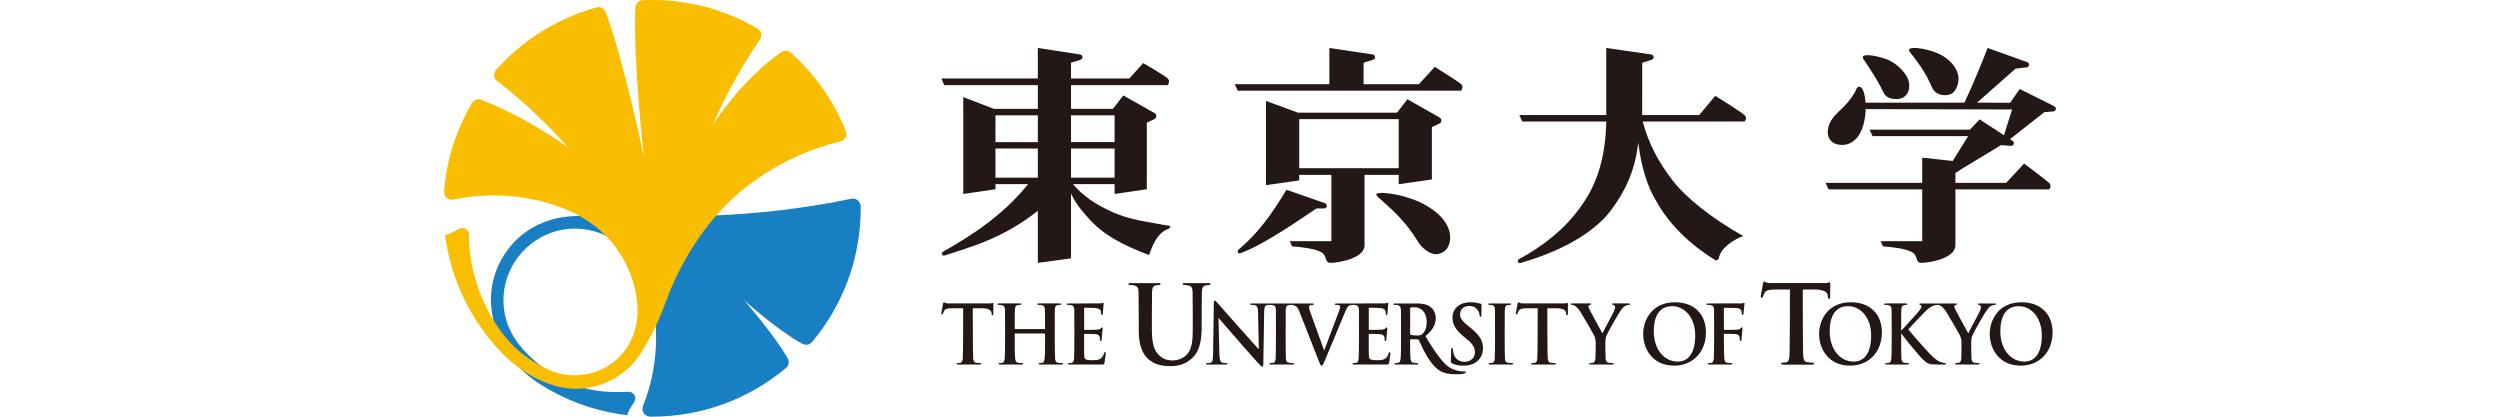 <?xml version="1.0" encoding="UTF-8" standalone="no"?>
<!-- Generator: Adobe Illustrator 14.0.0, SVG Export Plug-In . SVG Version: 6.00 Build 43363)  -->

<svg
   version="1.1"
   id="レイヤー_1"
   x="0px"
   y="0px"
   width="1551.376"
   height="258.563"
   viewBox="0 0 1551.376 258.563"
   enable-background="new 0 0 1000 258.563"
   xml:space="preserve"
   sodipodi:docname="UTokyo.svg"
   inkscape:version="1.1.1 (3bf5ae0d25, 2021-09-20)"
   xmlns:inkscape="http://www.inkscape.org/namespaces/inkscape"
   xmlns:sodipodi="http://sodipodi.sourceforge.net/DTD/sodipodi-0.dtd"
   xmlns="http://www.w3.org/2000/svg"
   xmlns:svg="http://www.w3.org/2000/svg"><defs
   id="defs67" /><sodipodi:namedview
   id="namedview65"
   pagecolor="#ffffff"
   bordercolor="#666666"
   borderopacity="1.0"
   inkscape:pageshadow="2"
   inkscape:pageopacity="0.0"
   inkscape:pagecheckerboard="0"
   showgrid="false"
   fit-margin-top="0"
   fit-margin-left="0"
   fit-margin-right="0"
   fit-margin-bottom="0"
   inkscape:zoom="0.32225"
   inkscape:cx="-684.25136"
   inkscape:cy="381.69123"
   inkscape:window-width="2560"
   inkscape:window-height="1403"
   inkscape:window-x="0"
   inkscape:window-y="0"
   inkscape:window-maximized="1"
   inkscape:current-layer="レイヤー_1" />
<g
   id="g62"
   transform="translate(276.01,6.507169e-4)">
	<path
   fill="#187fc3"
   d="m 258.087,128.076 c -0.019,-2.635 -2.205,-4.878 -4.869,-4.878 -0.383,0 -0.759,0.074 -1.134,0.167 -42.904,8.871 -87.648,12.425 -133.462,9.905 -14.116,-0.783 -28,0 -41.67,1.051 -1.043,0.067 -2.065,0.192 -3.09,0.332 -10.956,1.501 -21.432,6.362 -29.55,14.292 C 37.103,156 32,165.09 29.828,174.963 c -2.611,11.873 -0.768,24.139 4.269,35.12 4.87,10.663 12.69,19.937 22.396,26.6 10.54,7.063 22.118,12.572 34.276,16.276 7.667,2.301 14.495,3.727 22.559,4.727 0.108,-3.051 4.711,-7.813 4.874,-10.105 0.162,-2.294 -1.572,-4.313 -3.857,-4.461 -12.562,0.476 -21.776,0.167 -33.566,-4.22 -12.099,-4.527 -23.047,-11.998 -31.694,-21.563 -4.16,-4.611 -7.608,-9.664 -9.832,-15.468 -2.184,-5.82 -3.113,-12.048 -2.763,-18.228 1.175,-20.771 17.34,-38.354 37.968,-41.316 11.407,-1.633 23.219,1.301 32.524,8.104 4.857,3.536 9.009,8.099 12.048,13.251 3.449,5.861 6.333,12.065 8.343,18.568 4.173,13.55 4.549,28.367 2.765,42.351 -0.776,5.929 -2.022,11.809 -3.724,17.577 -0.954,3.259 -2.117,6.503 -3.398,9.655 -0.229,0.584 -0.366,1.2 -0.366,1.87 0,2.65 2.117,4.768 4.723,4.845 0.326,0 0.888,0.016 1.222,0.016 31.744,0 60.798,-11.424 83.315,-30.345 0.017,-0.008 0.058,-0.058 0.075,-0.066 0.926,-0.892 1.456,-2.077 1.456,-3.411 0,-0.99 -0.342,-1.858 -0.795,-2.649 -8.443,-14.652 -26.822,-35.687 -26.822,-35.687 0,0 20.801,18.617 35.717,26.773 0.806,0.424 1.686,0.773 2.683,0.773 1.333,0 2.547,-0.516 3.413,-1.409 0.055,-0.032 0.105,-0.084 0.154,-0.157 18.924,-22.479 30.307,-51.479 30.307,-83.125 -0.001,-0.391 -0.011,-0.783 -0.011,-1.183"
   id="path2" />
	<path
   fill="#f9be00"
   d="m 24.149,187.285 c -5.112,-11.356 -8.271,-23.62 -9.038,-36.004 -0.088,-1.685 -0.064,-3.936 -0.072,-5.611 0,-2.319 -1.868,-4.202 -4.189,-4.202 -2.322,0 -7.25,4.235 -10.698,4.235 3.523,27.349 15.904,53.181 35.021,73.061 9.352,9.748 20.937,17.293 34.096,20.861 11.298,3.068 23.3,1.675 33.736,-3.585 4.995,-2.535 9.589,-5.928 13.396,-10.058 4.064,-4.368 7.187,-9.695 10.083,-14.884 3.04,-5.501 5.679,-11.196 8.068,-17.024 2.518,-6.17 4.619,-12.533 7.404,-18.644 10.535,-22.981 25.374,-44.002 45.423,-59.646 9.801,-7.646 20.5,-14.064 31.864,-19.118 5.782,-2.569 11.708,-4.763 17.77,-6.571 2.885,-0.859 5.832,-1.66 8.768,-2.359 2.629,-0.817 4.089,-3.603 3.202,-6.171 -7.342,-18.585 -19.141,-35.313 -34.024,-48.612 -0.101,-0.099 -0.188,-0.191 -0.288,-0.284 -0.855,-0.741 -1.968,-1.226 -3.202,-1.226 -1.335,0 -2.452,0.793 -3.469,1.509 -23.897,16.569 -41.496,44.242 -41.496,44.242 0,0 9.314,-23.655 29.184,-52.83 0.505,-0.7 0.725,-1.585 0.725,-2.501 0,-1.66 -0.813,-3.101 -2.068,-3.97 -0.145,-0.1 -0.303,-0.199 -0.466,-0.284 C 181.584,10.463 168.159,5.277 154.164,2.501 143.97,0.466 133.526,-0.334 123.145,0.125 123.12,0.108 123.078,0.108 123.057,0.108 c -0.058,0 -0.099,0.017 -0.158,0.017 -2.598,0.074 -4.586,2.217 -4.69,4.819 -1.322,33.97 5.336,92.372 5.336,92.372 0,0 -11.864,-57.55 -23.555,-89.486 -0.701,-1.936 -2.434,-3.395 -4.594,-3.395 -0.334,0 -0.668,0.034 -0.963,0.083 -0.037,0.026 -0.071,0.049 -0.113,0.049 -0.838,0.209 -1.671,0.451 -2.51,0.693 -19.537,5.795 -37.605,16.243 -52.377,30.243 -2.542,2.41 -4.969,4.944 -7.333,7.579 -0.05,0.049 -0.121,0.125 -0.164,0.15 -0.8,0.892 -1.305,2.027 -1.305,3.311 0,1.316 0.472,2.685 1.451,3.435 25.524,19.379 44.348,41.451 44.348,41.451 0,0 -24.172,-17.827 -52.902,-29.15 -0.821,-0.309 -1.597,-0.726 -2.518,-0.726 -1.676,0 -3.135,0.851 -4.015,2.135 -0.017,0.018 -0.026,0.042 -0.042,0.066 -4.148,7.088 -7.684,14.525 -10.427,22.248 -3.49,9.831 -5.77,20.112 -6.804,30.508 -0.263,2.652 -0.434,5.371 2.288,6.855 1.076,0.599 2.272,0.692 3.458,0.458 1.759,-0.384 3.526,-0.716 5.303,-1.001 6.866,-1.116 13.799,-1.617 20.716,-1.559 13.892,0.134 27.724,2.66 40.712,7.495 11.985,4.494 22.942,11.507 31.246,21.346 15.627,18.562 24.003,50.438 5.971,70.218 -8.267,9.071 -20.441,13.492 -32.628,12.407 -6.266,-0.594 -11.815,-2.776 -17.289,-5.736 -4.995,-2.709 -9.736,-5.828 -13.975,-9.59 -9.255,-8.237 -16.334,-18.902 -21.375,-30.118"
   id="path4" />
	<path
   fill="#231815"
   d="m 578.022,120.729 c 0,-2.11 11.857,-0.449 17.396,1.226 4.443,1.369 11.539,3.41 19.001,9.164 4.252,3.294 9.462,9.13 9.462,16.133 0,6.964 -4.2,10.509 -9.336,10.509 -2.786,-0.375 -5.654,-2.043 -8.171,-4.578 -2.535,-2.519 -4.504,-7.604 -11.843,-16.02 -8.304,-9.505 -16.509,-15.024 -16.509,-16.434"
   id="path6" />
	<path
   fill="#231815"
   d="m 570.152,52.239 0.017,-13.307 5.852,-1.851 -0.008,-0.033 c 0.702,-0.193 1.262,-0.801 1.262,-1.601 0,-0.81 -0.635,-1.477 -1.436,-1.602 v -0.042 l -26.918,-4.036 v 22.472 h -58.73 l 1.863,4.019 h 138.682 c 0,0 1.668,-2.435 0,-4.019 -1.667,-1.602 -16.424,-10.73 -16.424,-10.73 l -9.808,10.73 z"
   id="path8" />
	<path
   fill="#231815"
   d="m 546.147,126.107 0.014,-0.023 -23.871,-8.33 c -8.821,14.608 -16.985,26.397 -29.843,37.28 l 0.017,0.016 c -0.279,0.217 -0.466,0.551 -0.466,0.934 0,0.709 0.581,1.277 1.263,1.277 0.163,0 0.313,-0.052 0.442,-0.109 v 0.018 c 0.017,-0.018 0.024,-0.018 0.051,-0.018 v -0.009 c 11.339,-4.119 27.737,-14.551 47.148,-27.767 l 4.754,-0.024 c 0.915,0 1.682,-0.734 1.682,-1.659 -10e-4,-0.759 -0.508,-1.369 -1.191,-1.586"
   id="path10" />
	<path
   fill="#231815"
   d="M 806.508,71.384 C 804.323,69.292 788.38,59.477 788.38,59.477 l -9.948,11.907 h -35.378 l 0.017,-32.452 5.863,-1.851 -0.012,-0.033 c 0.728,-0.193 1.269,-0.801 1.269,-1.601 0,-0.81 -0.651,-1.477 -1.434,-1.602 V 33.803 L 720.756,29.767 V 71.384 H 666.81 l 1.866,4.028 h 52.08 c -0.322,19.877 -4.935,35.346 -11.755,46.619 -8.488,14.218 -21.497,27.399 -42.426,38.799 0,0 -0.017,0 -0.017,0.025 -0.083,0.051 -0.158,0.084 -0.225,0.125 h 0.007 c -0.317,0.258 -0.532,0.599 -0.532,1.025 0,0.699 0.558,1.249 1.259,1.249 0.116,0 0.242,-0.033 0.359,-0.048 l 0.015,0.015 c 25.24,-7.237 45.521,-18.652 56.002,-32.419 8.971,-11.781 15.293,-25.098 17.144,-42.35 1.885,15.318 5.751,27.643 11.481,36.838 7.313,13.125 19.451,25.616 35.962,35.905 0.118,0.083 0.217,0.15 0.341,0.218 0.191,0.082 0.409,0.125 0.611,0.125 0.366,0 0.684,-0.125 0.94,-0.317 0.367,-0.241 0.635,-0.709 0.718,-1.151 1.093,-6.104 9.047,-11.406 15.141,-13.599 -19.512,-10.85 -35.429,-23.839 -43.166,-33.646 -9.308,-11.723 -15.808,-24.206 -19.226,-37.413 h 63.118 c 0.001,0 2.17,-1.936 0.001,-4.028"
   id="path12" />
	<path
   fill="#231815"
   d="m 880.034,35.078 c -0.167,0.318 -0.135,0.86 0.243,1.452 1.734,2.786 6.245,9.348 8.78,13.708 3.102,5.361 3.401,7.363 5.328,9.314 1.71,1.684 7.571,3.042 11.124,0.633 3.567,-2.436 3.976,-7.404 2.493,-11.158 -1.476,-3.768 -6.889,-9.789 -12.774,-12.065 -5.888,-2.257 -14.176,-3.759 -15.194,-1.884"
   id="path14" />
	<path
   fill="#231815"
   d="m 908.937,30.41 c -0.327,0.349 -0.485,0.966 -0.019,1.566 1.935,2.502 5.938,7.505 9.032,12.542 3.958,6.371 4.478,10.021 6.645,12.207 3.419,3.369 9.473,2.709 11.498,0.667 2.91,-2.894 3.937,-7.913 2.818,-11.666 -1.76,-5.92 -7.194,-10.931 -14.876,-13.599 -6.803,-2.36 -13.814,-2.993 -15.098,-1.717"
   id="path16" />
	<path
   fill="#231815"
   d="m 878.051,53.874 c 3.228,0.542 5.326,12.991 2.125,24.081 -2.642,9.105 -8.903,13.207 -15.85,11.665 -5.388,-1.208 -7.205,-5.987 -5.536,-11.54 1.449,-4.828 5.901,-8.506 9.071,-11.564 3.233,-3.145 7.095,-8.464 7.972,-10.982 0.333,-0.943 0.915,-1.877 2.218,-1.66"
   id="path18" />
	<path
   fill="#231815"
   d="m 937.429,117.52 v 34.595 c 0,8.34 -16.354,10.998 -21.297,10.998 -2.562,0 -2.46,-2.459 -3.585,-4.645 -0.952,-1.818 -3.879,-4.354 -20.122,-5.603 l -1.385,-3.201 h 25.799 l -0.017,-32.145 h -58.116 l -1.852,-4.027 h 59.968 V 97.825 l 24.681,2.719 c 2.361,1.207 -0.516,5.126 -4.074,6.62 v 6.328 h 31.458 l 11.173,-11.999 c 0,0 13.359,9.98 15.486,11.999 2.102,2.018 0,4.027 0,4.027 h -58.117 z"
   id="path20" />
	<path
   fill="#231815"
   d="m 999.772,67.473 c 0,-0.649 -0.374,-1.192 -0.934,-1.484 h 0.015 l -0.091,-0.067 -21.429,-10.674 -5.945,8.532 -20.529,-0.092 23.898,-21.096 6.703,-0.759 c 0.937,0 1.669,-0.759 1.669,-1.676 0,-0.708 -0.425,-1.3 -1.036,-1.55 l -24.671,-8.839 c -3.878,9.864 -8.681,21.863 -14.417,33.921 h -62.921 l -0.149,4.002 92.653,0.242 -6.153,19.528 2.519,0.735 23.64,-18.595 5.694,-0.45 v -0.042 c 0.816,-0.085 1.484,-0.768 1.484,-1.636"
   id="path22" />
	<path
   fill="#231815"
   d="m 972.974,87.46 v -0.017 l -20.521,-13.366 -6.044,6.37 h -62.271 l 1.842,4.019 h 59.353 l -11.396,18.335 c 1.884,0.392 0.265,3.779 3.493,4.362 l 28.341,-17.119 6.053,0.468 v -0.034 c 0.082,0 0.15,0.034 0.217,0.034 0.935,0 1.667,-0.759 1.667,-1.677 -0.002,-0.575 -0.292,-1.067 -0.734,-1.375"
   id="path24" />
	<path
   fill="#231815"
   d="m 413.563,131.211 c -10.077,-4.452 -17.982,-10.098 -23.723,-16.935 h 25.82 v 6.103 l 19.983,-2.968 V 76.103 l 4.595,-2.143 c 0.775,-0.325 1.305,-1.059 1.305,-1.942 0,-0.792 -0.464,-1.484 -1.118,-1.843 l -19.348,-10.948 -6.483,8.33 h -25.99 V 52.84 h 59.98 c 0,0 1.931,-2.319 0,-4.169 -1.95,-1.868 -15.196,-9.522 -15.196,-9.522 l -8.555,9.522 h -36.229 l 0.017,-9.739 5.873,-1.851 -0.016,-0.033 c 0.718,-0.193 1.255,-0.801 1.255,-1.601 0,-0.81 -0.613,-1.477 -1.426,-1.602 l 0.016,-0.042 -26.311,-4.036 v 18.904 h -59.84 l 1.718,4.169 h 58.122 v 14.716 h -27.211 l -19.053,-7.295 v 60.118 l 19.99,-2.968 v -3.135 l 20.246,-0.016 c -15.642,19.318 -34.128,31.317 -52.889,42.006 h 0.017 c -0.4,0.217 -0.679,0.643 -0.679,1.119 0,0.691 0.57,1.258 1.255,1.258 0.125,0 0.254,-0.05 0.367,-0.075 l 0.008,0.009 c 16.989,-5.536 36.721,-10.857 57.951,-27.791 v 32.326 l 20.592,-2.8 v -40.267 c 3.101,6.563 6.669,10.74 10.697,15.191 8.994,10.391 21.534,16.962 37.802,23.039 2.631,-8.162 6.137,-14.45 12.328,-16.384 l 1.01,-1.585 c -13.025,-2.524 -25.422,-3.609 -36.88,-9.095 M 368.011,110.249 H 341.737 V 92.18 h 26.274 z m 0,-22.064 H 341.737 V 71.584 h 26.274 z m 20.592,-16.609 h 27.049 v 16.602 h -27.049 z m 0,20.604 h 27.049 v 18.069 h -27.049 z"
   id="path26" />
	<path
   fill="#231815"
   d="m 617.321,72.919 v -0.018 l -19.956,-11.314 -6.483,8.346 h -61.447 l -19.836,-7.304 v 52.273 l 20.613,-2.952 v -3.426 h 19.96 v 41.141 h -25.799 l 1.384,3.201 c 16.244,1.249 19.18,3.784 20.121,5.603 1.145,2.186 1.035,4.645 3.596,4.645 4.925,0 21.285,-2.658 21.285,-10.998 v -43.591 h 21.188 v 5.786 l 20.597,-2.962 V 79.53 78.863 l 4.604,-2.159 c 0.765,-0.309 1.309,-1.059 1.309,-1.951 -10e-4,-0.793 -0.452,-1.468 -1.136,-1.834 M 591.947,104.37 H 530.212 V 73.927 h 61.735 z"
   id="path28" />
	<path
   fill="#231815"
   d="m 372.217,204.22 c 0.146,0 0.275,-0.1 0.275,-0.332 v -1.068 c 0,-7.619 0,-9.021 -0.078,-10.622 -0.092,-1.709 -0.484,-2.493 -2.055,-2.852 -0.384,-0.109 -1.197,-0.148 -1.866,-0.148 -0.52,0 -0.816,-0.109 -0.816,-0.468 0,-0.326 0.351,-0.435 1.014,-0.435 h 12.878 c 0.676,0 1.004,0.108 1.004,0.435 0,0.358 -0.279,0.468 -0.85,0.468 -0.404,0 -0.82,0.039 -1.384,0.148 -1.297,0.25 -1.676,1.102 -1.776,2.852 -0.087,1.601 -0.087,28.033 0.155,30.192 0.134,1.401 0.417,2.503 1.851,2.719 0.684,0.093 1.726,0.192 2.427,0.192 0.537,0 0.775,0.142 0.775,0.392 0,0.356 -0.376,0.501 -0.955,0.501 H 369.4 c -0.672,0 -0.998,-0.145 -0.998,-0.501 0,-0.25 0.196,-0.392 0.759,-0.392 0.718,0 1.297,-0.1 1.718,-0.192 0.947,-0.216 1.193,-1.317 1.372,-2.768 0.241,-2.11 0.241,-6.063 0.241,-10.683 v -4.402 c 0,-0.217 -0.128,-0.31 -0.275,-0.31 H 353.99 c -0.138,0 -0.3,0.033 -0.3,0.31 v 4.402 c 0,4.62 0,8.572 0.267,10.731 0.125,1.401 0.417,2.503 1.843,2.719 0.684,0.093 1.726,0.192 2.427,0.192 0.546,0 0.792,0.142 0.792,0.392 0,0.356 -0.401,0.501 -0.971,0.501 h -13.466 c -0.609,0 -0.938,-0.145 -0.938,-0.501 0,-0.25 0.179,-0.392 0.742,-0.392 0.726,0 1.296,-0.1 1.722,-0.192 0.959,-0.216 1.205,-1.317 1.392,-2.768 0.25,-2.11 0.25,-28.543 0.146,-30.144 -0.104,-1.709 -0.471,-2.493 -2.068,-2.852 -0.366,-0.109 -1.192,-0.148 -1.859,-0.148 -0.514,0 -0.795,-0.109 -0.795,-0.468 0,-0.326 0.333,-0.435 1.007,-0.435 h 12.879 c 0.671,0 1.006,0.108 1.006,0.435 0,0.358 -0.289,0.468 -0.865,0.468 -0.391,0 -0.808,0.039 -1.379,0.148 -1.292,0.25 -1.685,1.102 -1.768,2.852 -0.113,1.601 -0.113,3.003 -0.113,10.622 v 1.068 c 0,0.232 0.163,0.332 0.3,0.332 h 18.226 z"
   id="path30" />
	<path
   fill="#231815"
   d="m 430.511,180.916 c -0.138,-2.276 -0.642,-3.344 -2.731,-3.803 -0.513,-0.15 -1.597,-0.225 -2.493,-0.225 -0.692,0 -1.088,-0.125 -1.088,-0.594 0,-0.466 0.455,-0.607 1.4,-0.607 h 17.111 c 0.967,0 1.417,0.142 1.417,0.607 0,0.469 -0.383,0.594 -1.021,0.594 -0.709,0 -1.076,0.074 -1.856,0.225 -1.705,0.316 -2.225,1.483 -2.347,3.803 -0.129,2.126 -0.129,23.545 -0.129,23.545 0,9.691 1.846,13.768 4.969,16.427 2.852,2.478 5.783,2.771 7.959,2.771 2.793,0 6.225,-0.96 8.775,-3.621 3.495,-3.685 3.682,-9.696 3.682,-16.584 0,0 0,-20.412 -0.113,-22.538 -0.133,-2.276 -0.646,-3.344 -2.747,-3.803 -0.514,-0.15 -1.597,-0.225 -2.289,-0.225 -0.701,0 -1.084,-0.125 -1.084,-0.594 0,-0.466 0.453,-0.607 1.342,-0.607 h 14.563 c 0.897,0 1.351,0.142 1.351,0.607 0,0.469 -0.392,0.594 -1.143,0.594 -0.708,0 -1.113,0.074 -1.854,0.225 -1.726,0.316 -2.227,1.483 -2.355,3.803 -0.138,2.126 -0.138,21.328 -0.138,21.328 0,7.439 -0.684,15.318 -6.046,20.13 -4.515,4.075 -9.101,4.818 -13.216,4.818 -3.373,0 -9.493,-0.199 -14.142,-4.618 -3.235,-3.085 -5.648,-8.03 -5.648,-17.721 0.001,0.001 0.001,-21.811 -0.129,-23.937"
   id="path32" />
	<path
   fill="#231815"
   d="m 651.684,192.197 c -0.101,-1.709 -0.576,-2.56 -1.617,-2.793 -0.535,-0.168 -1.145,-0.207 -1.737,-0.207 -0.474,0 -0.756,-0.109 -0.756,-0.502 0,-0.292 0.384,-0.4 1.157,-0.4 h 12.025 c 0.617,0 1.016,0.108 1.016,0.4 0,0.393 -0.316,0.502 -0.799,0.502 -0.467,0 -0.834,0.039 -1.418,0.148 -1.284,0.25 -1.658,1.102 -1.769,2.852 -0.101,1.601 -0.101,28.291 0.11,30.435 0.141,1.351 0.459,2.261 1.89,2.477 0.685,0.093 1.711,0.192 2.453,0.192 0.503,0 0.768,0.142 0.768,0.392 0,0.356 -0.4,0.501 -0.918,0.501 h -13.456 c -0.616,0 -0.968,-0.145 -0.968,-0.501 0,-0.25 0.19,-0.392 0.766,-0.392 0.718,0 1.285,-0.1 1.718,-0.192 0.959,-0.216 1.251,-1.076 1.392,-2.518 0.243,-2.103 0.243,-28.793 0.143,-30.394"
   id="path34" />
	<path
   fill="#231815"
   d="m 714.203,213.21 c 0,-2.701 -0.482,-3.802 -1.1,-5.264 -0.317,-0.798 -6.739,-11.847 -8.407,-14.43 -1.182,-1.862 -2.375,-3.112 -3.3,-3.672 -0.618,-0.35 -1.434,-0.647 -2.003,-0.647 -0.366,0 -0.716,-0.109 -0.716,-0.468 0,-0.285 0.35,-0.435 0.919,-0.435 h 11.105 c 0.492,0 0.718,0.149 0.718,0.435 0,0.308 -0.335,0.358 -1.051,0.558 -0.418,0.117 -0.669,0.501 -0.669,0.9 0,0.426 0.251,1.017 0.582,1.708 0.671,1.502 7.356,13.577 8.107,15.003 0.482,-1.219 6.503,-12.234 7.17,-13.811 0.468,-1.073 0.65,-1.941 0.65,-2.6 0,-0.492 -0.183,-1.059 -1,-1.252 -0.428,-0.091 -0.852,-0.199 -0.852,-0.507 0,-0.326 0.235,-0.435 0.819,-0.435 h 9.587 c 0.518,0 0.852,0.108 0.852,0.4 0,0.342 -0.384,0.502 -0.899,0.502 -0.469,0 -1.394,0.207 -2.103,0.591 -1.001,0.509 -1.527,1.107 -2.578,2.476 -1.559,2 -8.244,13.784 -9.11,15.951 -0.727,1.784 -0.727,3.344 -0.727,4.995 0,0 0,7.021 0.158,9.131 0.101,1.45 0.515,2.552 1.941,2.768 0.686,0.093 1.727,0.192 2.396,0.192 0.516,0 0.768,0.142 0.768,0.392 0,0.356 -0.386,0.501 -1.003,0.501 h -13.265 c -0.676,0 -1.053,-0.077 -1.053,-0.501 0,-0.25 0.228,-0.392 0.759,-0.392 0.669,0 1.235,-0.1 1.668,-0.192 0.968,-0.216 1.384,-1.317 1.485,-2.768 0.152,-2.109 0.152,-9.129 0.152,-9.129"
   id="path36" />
	<path
   fill="#231815"
   d="m 743.655,207.256 c 0,-8.589 5.387,-19.686 19.693,-19.686 11.892,0 19.28,7.278 19.28,18.77 0,11.506 -7.64,20.562 -19.757,20.562 -13.681,-10e-4 -19.216,-10.792 -19.216,-19.646 m 32.303,0.959 c 0,-11.24 -6.556,-18.219 -14.377,-18.219 -5.486,0 -11.339,3.218 -11.339,15.684 0,10.431 5.853,18.712 15.025,18.712 3.336,0 10.691,-1.693 10.691,-16.177"
   id="path38" />
	<path
   fill="#231815"
   d="m 852.826,207.256 c 0,-8.589 5.379,-19.686 19.703,-19.686 11.882,0 19.278,7.278 19.278,18.77 0,11.506 -7.637,20.562 -19.754,20.562 -13.698,-10e-4 -19.227,-10.792 -19.227,-19.646 m 32.295,0.959 c 0,-11.24 -6.537,-18.219 -14.357,-18.219 -5.487,0 -11.341,3.218 -11.341,15.684 0,10.431 5.861,18.712 15.026,18.712 3.344,0 10.672,-1.693 10.672,-16.177"
   id="path40" />
	<path
   fill="#231815"
   d="m 926.439,189.197 c 0.557,0 1.358,0.298 1.991,0.647 0.901,0.56 2.1,1.81 3.286,3.672 1.683,2.583 8.069,13.632 8.402,14.43 0.626,1.462 1.102,2.563 1.102,5.264 0,0 0,7.021 -0.149,9.131 -0.093,1.45 -0.517,2.552 -1.478,2.768 -0.424,0.093 -0.998,0.192 -1.668,0.192 -0.524,0 -0.766,0.142 -0.766,0.392 0,0.424 0.386,0.501 1.06,0.501 h 13.274 c 0.599,0 0.993,-0.145 0.993,-0.501 0,-0.25 -0.26,-0.392 -0.777,-0.392 -0.667,0 -1.718,-0.1 -2.366,-0.192 -1.454,-0.216 -1.877,-1.317 -1.96,-2.768 -0.16,-2.11 -0.16,-9.131 -0.16,-9.131 0,-1.651 0,-3.211 0.718,-4.995 0.868,-2.167 7.555,-13.951 9.123,-15.951 1.05,-1.368 1.584,-1.967 2.585,-2.476 0.716,-0.384 1.608,-0.591 2.103,-0.591 0.516,0 0.897,-0.16 0.897,-0.502 0,-0.292 -0.333,-0.4 -0.867,-0.4 h -9.588 c -0.585,0 -0.815,0.108 -0.815,0.435 0,0.308 0.424,0.416 0.849,0.507 0.818,0.193 1.033,0.76 1.033,1.252 0,0.658 -0.215,1.526 -0.683,2.6 -0.669,1.576 -6.688,12.592 -7.156,13.811 -0.766,-1.426 -7.453,-13.501 -8.104,-15.003 -0.352,-0.691 -0.574,-1.282 -0.574,-1.708 0,-0.399 0.223,-0.783 0.657,-0.9 0.702,-0.199 1.035,-0.25 1.035,-0.558 0,-0.285 -0.217,-0.435 -0.718,-0.435 H 915.83 c -0.525,0 -0.766,0.108 -0.766,0.435 0,0.308 0.19,0.416 0.606,0.507 0.484,0.109 0.684,0.468 0.684,1.009 0,0.844 -1.05,2.111 -2.384,3.753 -1.385,1.718 -8.337,9.18 -9.98,11.041 h -0.226 v -2.22 c 0,-7.619 0,-9.021 0.083,-10.622 0.101,-1.75 0.484,-2.602 1.786,-2.852 0.556,-0.109 0.849,-0.148 1.324,-0.148 0.375,0 0.659,-0.109 0.659,-0.468 0,-0.326 -0.326,-0.435 -1.001,-0.435 H 894.16 c -0.709,0 -1.052,0.108 -1.052,0.435 0,0.358 0.301,0.468 0.818,0.468 0.666,0 1.466,0.039 1.875,0.148 1.551,0.358 1.943,1.143 2.025,2.852 0.111,1.601 0.111,28.033 -0.141,30.144 -0.192,1.45 -0.416,2.552 -1.373,2.768 -0.435,0.093 -1.002,0.192 -1.721,0.192 -0.558,0 -0.766,0.142 -0.766,0.392 0,0.356 0.333,0.501 0.969,0.501 h 12.873 c 0.516,0 0.916,-0.145 0.916,-0.501 0,-0.25 -0.25,-0.392 -0.625,-0.392 -0.626,0 -1.678,-0.1 -2.325,-0.192 -1.219,-0.216 -1.644,-1.317 -1.734,-2.719 -0.135,-2.159 -0.135,-6.111 -0.135,-10.731 v -4.568 h 0.226 l 0.526,0.766 c 1.007,1.443 10.388,13.017 12.507,14.993 2.05,1.909 3.342,3.01 5.911,3.268 1.008,0.077 1.861,0.077 3.294,0.077 h 4.16 c 0.907,0 1.158,-0.145 1.158,-0.501 0,-0.284 -0.298,-0.392 -0.635,-0.392 -0.573,0 -1.533,-0.151 -2.976,-0.743 -2.56,-1.067 -4.702,-3.319 -6.804,-5.428 -1.858,-1.844 -11.232,-12.432 -12.949,-14.792 1.626,-1.81 8.84,-9.33 10.322,-10.821 2.053,-2.146 3.671,-3.163 5.154,-3.78 0.903,-0.336 2.104,-0.543 2.781,-0.543"
   id="path42" />
	<path
   fill="#231815"
   d="m 958.715,207.256 c 0,-8.589 5.395,-19.686 19.72,-19.686 11.899,0 19.286,7.278 19.286,18.77 0,11.506 -7.646,20.562 -19.762,20.562 -13.709,-10e-4 -19.244,-10.792 -19.244,-19.646 m 32.319,0.959 c 0,-11.24 -6.537,-18.219 -14.376,-18.219 -5.486,0 -11.348,3.218 -11.348,15.684 0,10.431 5.879,18.712 15.033,18.712 3.346,0 10.691,-1.693 10.691,-16.177"
   id="path44" />
	<path
   fill="#231815"
   d="m 632.056,230.528 c -4.254,-0.284 -8.14,-1.535 -11.467,-4.854 -3.201,-3.208 -8.764,-11.055 -11.964,-17.117 4.835,-4.119 6.319,-7.545 6.319,-11.24 0,-3.352 -1.908,-5.945 -3.26,-6.869 -2.568,-1.861 -5.769,-2.152 -8.78,-2.152 h -13.291 c -0.726,0 -1.044,0.108 -1.044,0.435 0,0.358 0.283,0.468 0.811,0.468 0.684,0 1.468,0.039 1.884,0.148 1.552,0.358 1.927,1.143 2.035,2.852 0.092,1.601 0.092,3.003 0.092,10.622 v 8.839 c 0,4.62 0,8.572 -0.242,10.683 -0.185,1.45 -0.415,2.552 -1.375,2.768 -0.434,0.093 -0.993,0.192 -1.71,0.192 -0.584,0 -0.784,0.142 -0.784,0.392 0,0.356 0.334,0.501 0.958,0.501 h 12.852 c 0.616,0 0.948,-0.145 0.948,-0.501 0,-0.25 -0.198,-0.392 -0.558,-0.392 -0.575,0 -1.625,-0.1 -2.345,-0.192 -1.432,-0.216 -1.717,-1.317 -1.865,-2.768 -0.218,-2.11 -0.218,-6.063 -0.218,-10.739 v -0.703 c 0,-0.282 0.117,-0.39 0.366,-0.39 l 4.137,0.107 c 0.351,0 0.7,0 0.876,0.342 0.575,1.116 2.918,6.746 5.097,10.174 2.107,3.375 4.175,6.094 6.353,7.813 2.633,2.067 5.259,2.867 8.513,3.158 4.145,0.375 6.995,0 7.804,-0.241 0.692,-0.174 1.51,-0.41 1.51,-0.926 -0.002,-0.542 -0.812,-0.342 -1.652,-0.41 m -25.583,-23.181 c -0.858,0.651 -1.467,0.868 -3.384,0.868 -1.184,0 -2.638,-0.166 -3.628,-0.526 -0.335,-0.143 -0.409,-0.342 -0.409,-0.884 v -15.26 c 0,-0.398 0.074,-0.59 0.409,-0.689 0.483,-0.159 1.343,-0.192 2.534,-0.192 2.811,0 7.314,2.019 7.314,9.164 10e-4,4.102 -1.402,6.418 -2.836,7.519"
   id="path46" />
	<path
   fill="#231815"
   d="m 340.069,187.937 c -0.213,0 -0.596,0.2 -1.297,0.342 h -26.969 c -1.188,-0.093 -1.667,-0.708 -2.051,-0.708 -0.302,0 -0.427,0.315 -0.572,0.975 -0.105,0.492 -1.077,5.937 -1.077,5.937 h 0.01 c -0.01,0.033 -0.017,0.076 -0.017,0.116 0,0.284 0.222,0.518 0.504,0.518 0.213,0 0.383,-0.133 0.475,-0.308 0,-0.019 0,-0.019 0,-0.043 0.154,-0.408 0.438,-1.248 0.872,-2.036 0.718,-1.074 1.856,-1.357 4.627,-1.434 h 7.105 c 0,0 0,28.936 -0.229,31.046 -0.146,1.45 -0.429,2.552 -1.393,2.768 -0.426,0.093 -1,0.192 -1.718,0.192 -0.563,0 -0.767,0.142 -0.767,0.392 0,0.356 0.35,0.501 0.954,0.501 h 13.516 c 0.523,0 0.906,-0.145 0.906,-0.501 0,-0.25 -0.238,-0.392 -0.768,-0.392 -0.717,0 -1.76,-0.1 -2.425,-0.192 -1.443,-0.216 -1.73,-1.317 -1.868,-2.719 -0.23,-2.159 -0.23,-31.095 -0.23,-31.095 h 6 c 4.236,0.103 5.498,1.478 5.587,2.779 l 0.108,1.024 c 0,0.292 0.233,0.525 0.503,0.525 0.292,0 0.521,-0.233 0.521,-0.525 0,0 0.063,-5.438 0.063,-6.12 0.018,-0.741 -0.052,-1.042 -0.37,-1.042"
   id="path48" />
	<path
   fill="#231815"
   d="m 696.586,187.937 c -0.21,0 -0.585,0.2 -1.293,0.342 h -26.965 c -1.185,-0.093 -1.669,-0.708 -2.054,-0.708 -0.284,0 -0.433,0.315 -0.573,0.975 -0.11,0.492 -1.069,5.937 -1.069,5.937 0,0.033 -0.015,0.076 -0.015,0.116 0,0.284 0.223,0.518 0.525,0.518 0.182,0 0.365,-0.133 0.433,-0.308 h 0.016 c 0,-0.019 0,-0.019 0,-0.043 0.168,-0.408 0.433,-1.248 0.877,-2.036 0.708,-1.074 1.86,-1.357 4.608,-1.434 h 7.114 c 0,0 0,28.936 -0.226,31.046 -0.149,1.45 -0.416,2.552 -1.385,2.768 -0.416,0.093 -0.991,0.192 -1.716,0.192 -0.577,0 -0.752,0.142 -0.752,0.392 0,0.356 0.318,0.501 0.95,0.501 h 13.51 c 0.517,0 0.908,-0.145 0.908,-0.501 0,-0.25 -0.258,-0.392 -0.778,-0.392 -0.713,0 -1.763,-0.1 -2.415,-0.192 -1.444,-0.216 -1.744,-1.317 -1.869,-2.719 -0.241,-2.159 -0.241,-31.095 -0.241,-31.095 h 6.006 c 4.252,0.103 5.494,1.478 5.577,2.779 l 0.125,1.024 c 0,0.292 0.227,0.525 0.491,0.525 0.3,0 0.517,-0.233 0.517,-0.525 0,0 0.076,-5.438 0.076,-6.12 0.008,-0.741 -0.04,-1.042 -0.382,-1.042"
   id="path50" />
	<path
   fill="#231815"
   d="m 859.274,175.18 c -0.269,0 -0.77,0.251 -1.721,0.475 h -36.011 c -1.594,-0.144 -2.236,-0.942 -2.762,-0.942 -0.367,0 -0.55,0.416 -0.742,1.269 -0.132,0.657 -1.443,7.928 -1.443,7.928 l 0.036,0.017 c -0.036,0.042 -0.051,0.093 -0.051,0.149 0,0.359 0.317,0.686 0.69,0.686 0.269,0 0.511,-0.176 0.608,-0.393 h 0.027 v -0.031 c 0,0 0,-0.028 0.006,-0.028 0.201,-0.558 0.569,-1.683 1.137,-2.7 0.967,-1.468 2.493,-1.81 6.185,-1.943 h 9.498 c 0,0 0,38.631 -0.325,41.441 -0.182,1.937 -0.566,3.418 -1.851,3.686 -0.55,0.126 -1.316,0.26 -2.283,0.26 -0.753,0 -1.01,0.215 -1.01,0.533 0,0.49 0.435,0.692 1.274,0.692 h 18.021 c 0.698,0 1.208,-0.202 1.208,-0.692 0,-0.318 -0.315,-0.533 -1.018,-0.533 -0.959,0 -2.351,-0.134 -3.234,-0.26 -1.935,-0.268 -2.31,-1.749 -2.502,-3.61 -0.318,-2.886 -0.318,-41.517 -0.318,-41.517 h 8.03 c 5.653,0.134 7.314,1.96 7.447,3.712 l 0.168,1.368 c 0,0.374 0.284,0.657 0.666,0.657 0.385,0 0.684,-0.283 0.684,-0.657 0,0 0.067,-7.272 0.082,-8.157 10e-4,-1.01 -0.045,-1.41 -0.496,-1.41"
   id="path52" />
	<path
   fill="#231815"
   d="m 410.181,219.046 c 0,-0.3 -0.225,-0.509 -0.495,-0.509 -0.26,0 -0.463,0.176 -0.506,0.417 -0.446,2.051 -1.629,3.345 -2.876,3.962 -1.23,0.6 -3.227,0.6 -4.475,0.6 -4.875,0 -4.984,-0.626 -5.081,-4.077 -0.05,-1.467 0,-11.75 0,-11.75 0,-0.282 0.042,-0.499 0.283,-0.499 1.143,0 5.875,0.066 6.78,0.157 1.769,0.199 2.443,0.936 2.673,1.952 0.129,0.65 0.084,1.258 0.075,1.767 0,0.285 0.233,0.518 0.513,0.518 0.275,0 0.479,-0.191 0.513,-0.467 v -0.023 -0.027 l 0.651,-7.328 v -0.058 c 0,-0.285 -0.218,-0.519 -0.506,-0.519 -0.162,0 -0.325,0.11 -0.4,0.233 -0.02,0.042 -0.054,0.06 -0.071,0.077 v 0.016 c -0.05,0.059 -0.129,0.192 -0.245,0.341 -0.446,0.51 -1.164,0.65 -2.306,0.759 -1.085,0.109 -6.583,0.109 -7.626,0.109 -0.292,0 -0.333,-0.218 -0.333,-0.576 v -12.684 c 0,-0.348 0.097,-0.481 0.333,-0.481 0.955,0 5.979,0.082 6.771,0.191 2.401,0.29 2.868,0.901 3.194,1.801 0.237,0.602 0.212,1.65 0.212,2.011 0,0.267 0.251,0.499 0.521,0.499 0.258,0 0.486,-0.191 0.513,-0.449 0.075,-0.685 0.563,-6.354 0.563,-6.68 0,-0.225 -0.042,-0.442 -0.271,-0.442 -0.241,0 -0.53,0.134 -0.771,0.218 -0.383,0.082 -1.151,0.175 -2.056,0.175 -0.912,0 -17.506,0.017 -18.793,0.017 -0.726,0 -1.043,0.108 -1.043,0.435 0,0.358 0.284,0.468 0.806,0.468 0.662,0 1.477,0.039 1.851,0.148 1.588,0.358 1.957,1.143 2.06,2.852 0.083,1.601 0.083,28.033 -0.137,30.144 -0.197,1.45 -0.445,2.552 -1.392,2.768 -0.417,0.093 -1.009,0.192 -1.719,0.192 -0.571,0 -0.767,0.142 -0.767,0.392 0,0.356 0.342,0.501 0.959,0.501 h 19.236 c 1.809,0 2.356,0.19 2.586,-1.143 0.153,-1.019 0.778,-5.903 0.778,-5.903 l -0.008,-0.018 c -0.002,-0.019 0.006,-0.054 0.006,-0.087"
   id="path54" />
	<path
   fill="#231815"
   d="m 563.364,189.197 c 0.659,0 1.484,0.039 1.851,0.148 1.577,0.358 1.953,1.143 2.067,2.852 0.067,1.601 0.067,28.033 -0.168,30.144 -0.182,1.45 -0.414,2.552 -1.364,2.768 -0.435,0.093 -1.026,0.192 -1.727,0.192 -0.576,0 -0.767,0.142 -0.767,0.392 0,0.356 0.333,0.501 0.941,0.501 h 19.26 c 1.811,0 2.354,0.19 2.571,-1.143 0.183,-1.019 0.8,-5.903 0.8,-5.903 l -0.019,-0.018 c 0,-0.016 0.019,-0.051 0.019,-0.084 0,-0.3 -0.235,-0.509 -0.502,-0.509 -0.266,0 -0.467,0.176 -0.5,0.417 -0.468,2.051 -1.634,3.345 -2.868,3.962 -1.242,0.6 -3.251,0.6 -4.503,0.6 -4.861,0 -4.985,-0.626 -5.07,-4.077 -0.064,-1.467 0,-11.75 0,-11.75 0,-0.282 0.052,-0.499 0.286,-0.499 1.116,0 5.859,0.066 6.77,0.157 1.768,0.199 2.435,0.936 2.694,1.952 0.123,0.65 0.074,1.258 0.065,1.767 0,0.285 0.234,0.518 0.509,0.518 0.267,0 0.476,-0.191 0.506,-0.467 v -0.023 c 0,-0.027 0.013,-0.027 0.013,-0.027 l 0.666,-7.328 h -0.009 c 0,-0.017 0.009,-0.043 0.009,-0.058 0,-0.285 -0.244,-0.519 -0.519,-0.519 -0.183,0 -0.333,0.11 -0.415,0.233 -0.02,0.042 -0.034,0.06 -0.059,0.077 l -0.018,0.016 c -0.041,0.059 -0.108,0.192 -0.242,0.341 -0.433,0.51 -1.143,0.65 -2.285,0.759 -1.093,0.109 -6.588,0.109 -7.637,0.109 -0.283,0 -0.335,-0.218 -0.335,-0.576 v -12.684 c 0,-0.348 0.085,-0.481 0.335,-0.481 0.942,0 5.953,0.082 6.77,0.191 2.386,0.29 2.868,0.901 3.185,1.801 0.252,0.602 0.228,1.65 0.228,2.011 0,0.267 0.241,0.499 0.525,0.499 0.25,0 0.467,-0.191 0.507,-0.449 0.093,-0.685 0.559,-6.354 0.559,-6.68 0,-0.225 -0.032,-0.442 -0.284,-0.442 -0.223,0 -0.499,0.134 -0.746,0.218 -0.402,0.082 -1.152,0.175 -2.063,0.175 -0.907,0 -27.489,0.017 -28.781,0.017 -0.91,0 -1.346,0.108 -1.346,0.483 0,0.367 0.401,0.419 0.819,0.419 0.607,0 1.35,0.039 1.908,0.232 0.435,0.166 0.609,0.566 0.609,0.975 0,0.451 -0.175,1.209 -0.416,1.859 -1.151,3.303 -7.356,19.444 -9.397,24.974 h -0.193 l -8.219,-22.772 c -0.67,-1.816 -1.085,-3.227 -1.085,-3.852 0,-0.477 0.116,-0.825 0.467,-1.066 0.382,-0.311 1.101,-0.35 1.877,-0.35 0.407,0 0.717,-0.109 0.717,-0.468 0,-0.326 -0.543,-0.435 -1.095,-0.435 h -37.289 c -0.716,0 -1.237,0.033 -1.237,0.435 0,0.308 0.188,0.468 0.775,0.468 0.667,0 1.798,0 2.521,0.298 1.142,0.501 1.591,1.46 1.648,4.503 l 0.451,22.531 h -0.229 c -0.83,-0.792 -24.736,-27.767 -25.299,-28.409 -0.813,-0.909 -1.255,-1.551 -1.76,-1.551 -0.496,0 -0.633,0.675 -0.633,1.677 l -0.435,30.593 c -0.041,4.368 -0.237,5.811 -1.476,6.212 -0.667,0.191 -1.522,0.25 -2.151,0.25 -0.479,0 -0.772,0.107 -0.772,0.392 0,0.474 0.439,0.501 1.06,0.501 h 11.073 c 0.675,0 1.105,-0.077 1.105,-0.501 0,-0.284 -0.293,-0.392 -0.814,-0.392 -0.758,0 -1.664,-0.059 -2.492,-0.342 -0.955,-0.359 -1.572,-1.66 -1.655,-5.586 l -0.53,-21.938 h 0.146 c 0.841,0.966 22.438,25.905 25.44,28.909 0.532,0.541 1.101,1.107 1.625,1.107 0.417,0 0.607,-0.458 0.607,-1.56 L 508.47,193.6 c 0.052,-2.811 0.442,-3.862 1.769,-4.253 0.592,-0.148 1.276,-0.148 1.744,-0.148 0.565,0 1.616,0.039 2.132,0.207 1.068,0.233 1.536,1.084 1.637,2.793 0.064,1.601 0.064,28.291 -0.158,30.394 -0.144,1.441 -0.41,2.302 -1.386,2.518 -0.427,0.093 -1.01,0.192 -1.71,0.192 -0.574,0 -0.783,0.142 -0.783,0.392 0,0.356 0.35,0.501 0.958,0.501 h 13.476 c 0.526,0 0.908,-0.145 0.908,-0.501 0,-0.25 -0.251,-0.392 -0.766,-0.392 -0.725,0 -1.759,-0.1 -2.437,-0.192 -1.435,-0.216 -1.782,-1.126 -1.906,-2.477 -0.194,-2.144 -0.194,-28.834 -0.094,-30.435 0.094,-1.75 0.458,-2.602 1.751,-2.852 0.583,-0.109 0.968,-0.148 1.436,-0.148 0.38,0 0.898,0 1.606,0.207 1.719,0.474 2.53,1.043 3.629,3.81 l 12.022,30.643 c 0.925,2.337 1.203,3.045 1.82,3.045 0.674,0 0.95,-0.785 2.199,-3.694 1.051,-2.502 10.213,-24.197 12.073,-28.9 1.284,-3.218 2.003,-4.062 2.618,-4.519 0.871,-0.594 1.874,-0.594 2.356,-0.594"
   id="path56" />
	<path
   fill="#231815"
   d="m 794.076,207.148 c 1.143,0 5.861,0.041 6.777,0.142 1.785,0.201 2.435,0.992 2.685,2.009 0.128,0.65 0.084,1.258 0.051,1.767 0,0.285 0.251,0.518 0.525,0.518 0.284,0 0.475,-0.191 0.511,-0.467 v -0.023 -0.027 l 0.683,-7.328 h -0.018 c 0,-0.017 0.018,-0.043 0.018,-0.058 0,-0.285 -0.25,-0.519 -0.524,-0.519 -0.179,0 -0.342,0.11 -0.418,0.233 -0.027,0.042 -0.027,0.06 -0.06,0.077 0,0 -0.015,0 -0.015,0.016 -0.034,0.059 -0.117,0.192 -0.241,0.341 -0.428,0.51 -1.145,0.65 -2.294,0.759 -1.101,0.109 -6.613,0.109 -7.68,0.109 -0.292,0 -0.326,-0.166 -0.326,-0.477 v -12.514 c 0,-0.56 0.149,-0.718 0.418,-0.718 l 7.353,0.158 c 1.828,0.058 2.684,0.816 3.021,1.502 0.29,0.715 0.314,1.816 0.314,2.233 0,0.267 0.226,0.509 0.52,0.509 0.251,0 0.458,-0.19 0.499,-0.433 h 0.008 v -0.076 c 0,0 0.661,-6.229 0.661,-6.554 0,-0.225 -0.152,-0.442 -0.333,-0.442 -0.252,0 -0.485,0.218 -0.768,0.3 -0.486,0.143 -1.07,0.093 -1.97,0.093 -1.084,0 -18.227,0.017 -19.479,0.017 -0.699,0 -1.083,0.108 -1.083,0.483 0,0.31 0.333,0.419 0.799,0.419 0.685,0 1.493,0.039 1.878,0.148 1.594,0.358 1.958,1.143 2.051,2.852 0.091,1.601 0.091,28.033 -0.142,30.144 -0.201,1.45 -0.434,2.552 -1.385,2.768 -0.433,0.093 -1.017,0.192 -1.718,0.192 -0.541,0 -0.716,0.142 -0.716,0.392 0,0.424 0.315,0.501 0.999,0.501 h 13.317 c 0.724,0 1.042,-0.145 1.042,-0.501 0,-0.25 -0.184,-0.392 -0.817,-0.392 -0.667,0 -1.702,-0.1 -2.376,-0.192 -1.424,-0.216 -1.71,-1.317 -1.859,-2.768 -0.234,-2.11 -0.234,-14.742 -0.234,-14.742 0,-0.343 0.085,-0.451 0.326,-0.451"
   id="path58" />
	<path
   fill="#231815"
   d="m 636.448,203.346 -1.351,-1.077 c -3.942,-3.15 -5.052,-4.895 -5.052,-7.22 0,-3.001 2.15,-5.171 5.687,-5.171 3.091,0 4.478,1.493 5.212,2.479 0.993,1.3 1.225,2.844 1.225,3.317 0,0.201 0.009,0.35 0.049,0.482 0.019,0.078 0.044,0.126 0.066,0.168 0,0.018 0.011,0.018 0.011,0.018 0.033,0.059 0.067,0.107 0.134,0.141 v 0.017 c 0.09,0.075 0.184,0.118 0.314,0.118 0.285,0 0.512,-0.243 0.512,-0.518 l 0.089,-6.68 c 0.018,-0.166 0.018,-0.301 0.018,-0.383 0,-0.342 -0.251,-0.492 -0.666,-0.593 -1.234,-0.341 -3.235,-0.874 -6.355,-0.874 -6.638,0 -11.023,3.975 -11.023,9.505 0,4.052 1.819,7.571 7.072,11.882 l 2.183,1.792 c 3.97,3.219 4.688,5.562 4.688,8.038 0,2.651 -2.103,5.72 -6.404,5.72 -2.968,0 -5.77,-1.359 -6.818,-5.068 -0.236,-0.85 -0.435,-1.91 -0.435,-2.569 0,-0.124 -0.019,-0.266 -0.032,-0.392 v -0.025 c 0,-0.265 -0.234,-0.476 -0.512,-0.476 -0.283,0 -0.523,0.211 -0.523,0.476 l -0.218,7.439 c 0,1.115 0.134,1.351 0.918,1.709 2.044,0.968 4.176,1.301 6.962,1.301 2.537,0 5.195,-0.452 7.58,-2.051 3.452,-2.368 4.485,-5.805 4.485,-8.74 -0.002,-4.76 -2.095,-8.113 -7.816,-12.765"
   id="path60" />
</g>
</svg>
